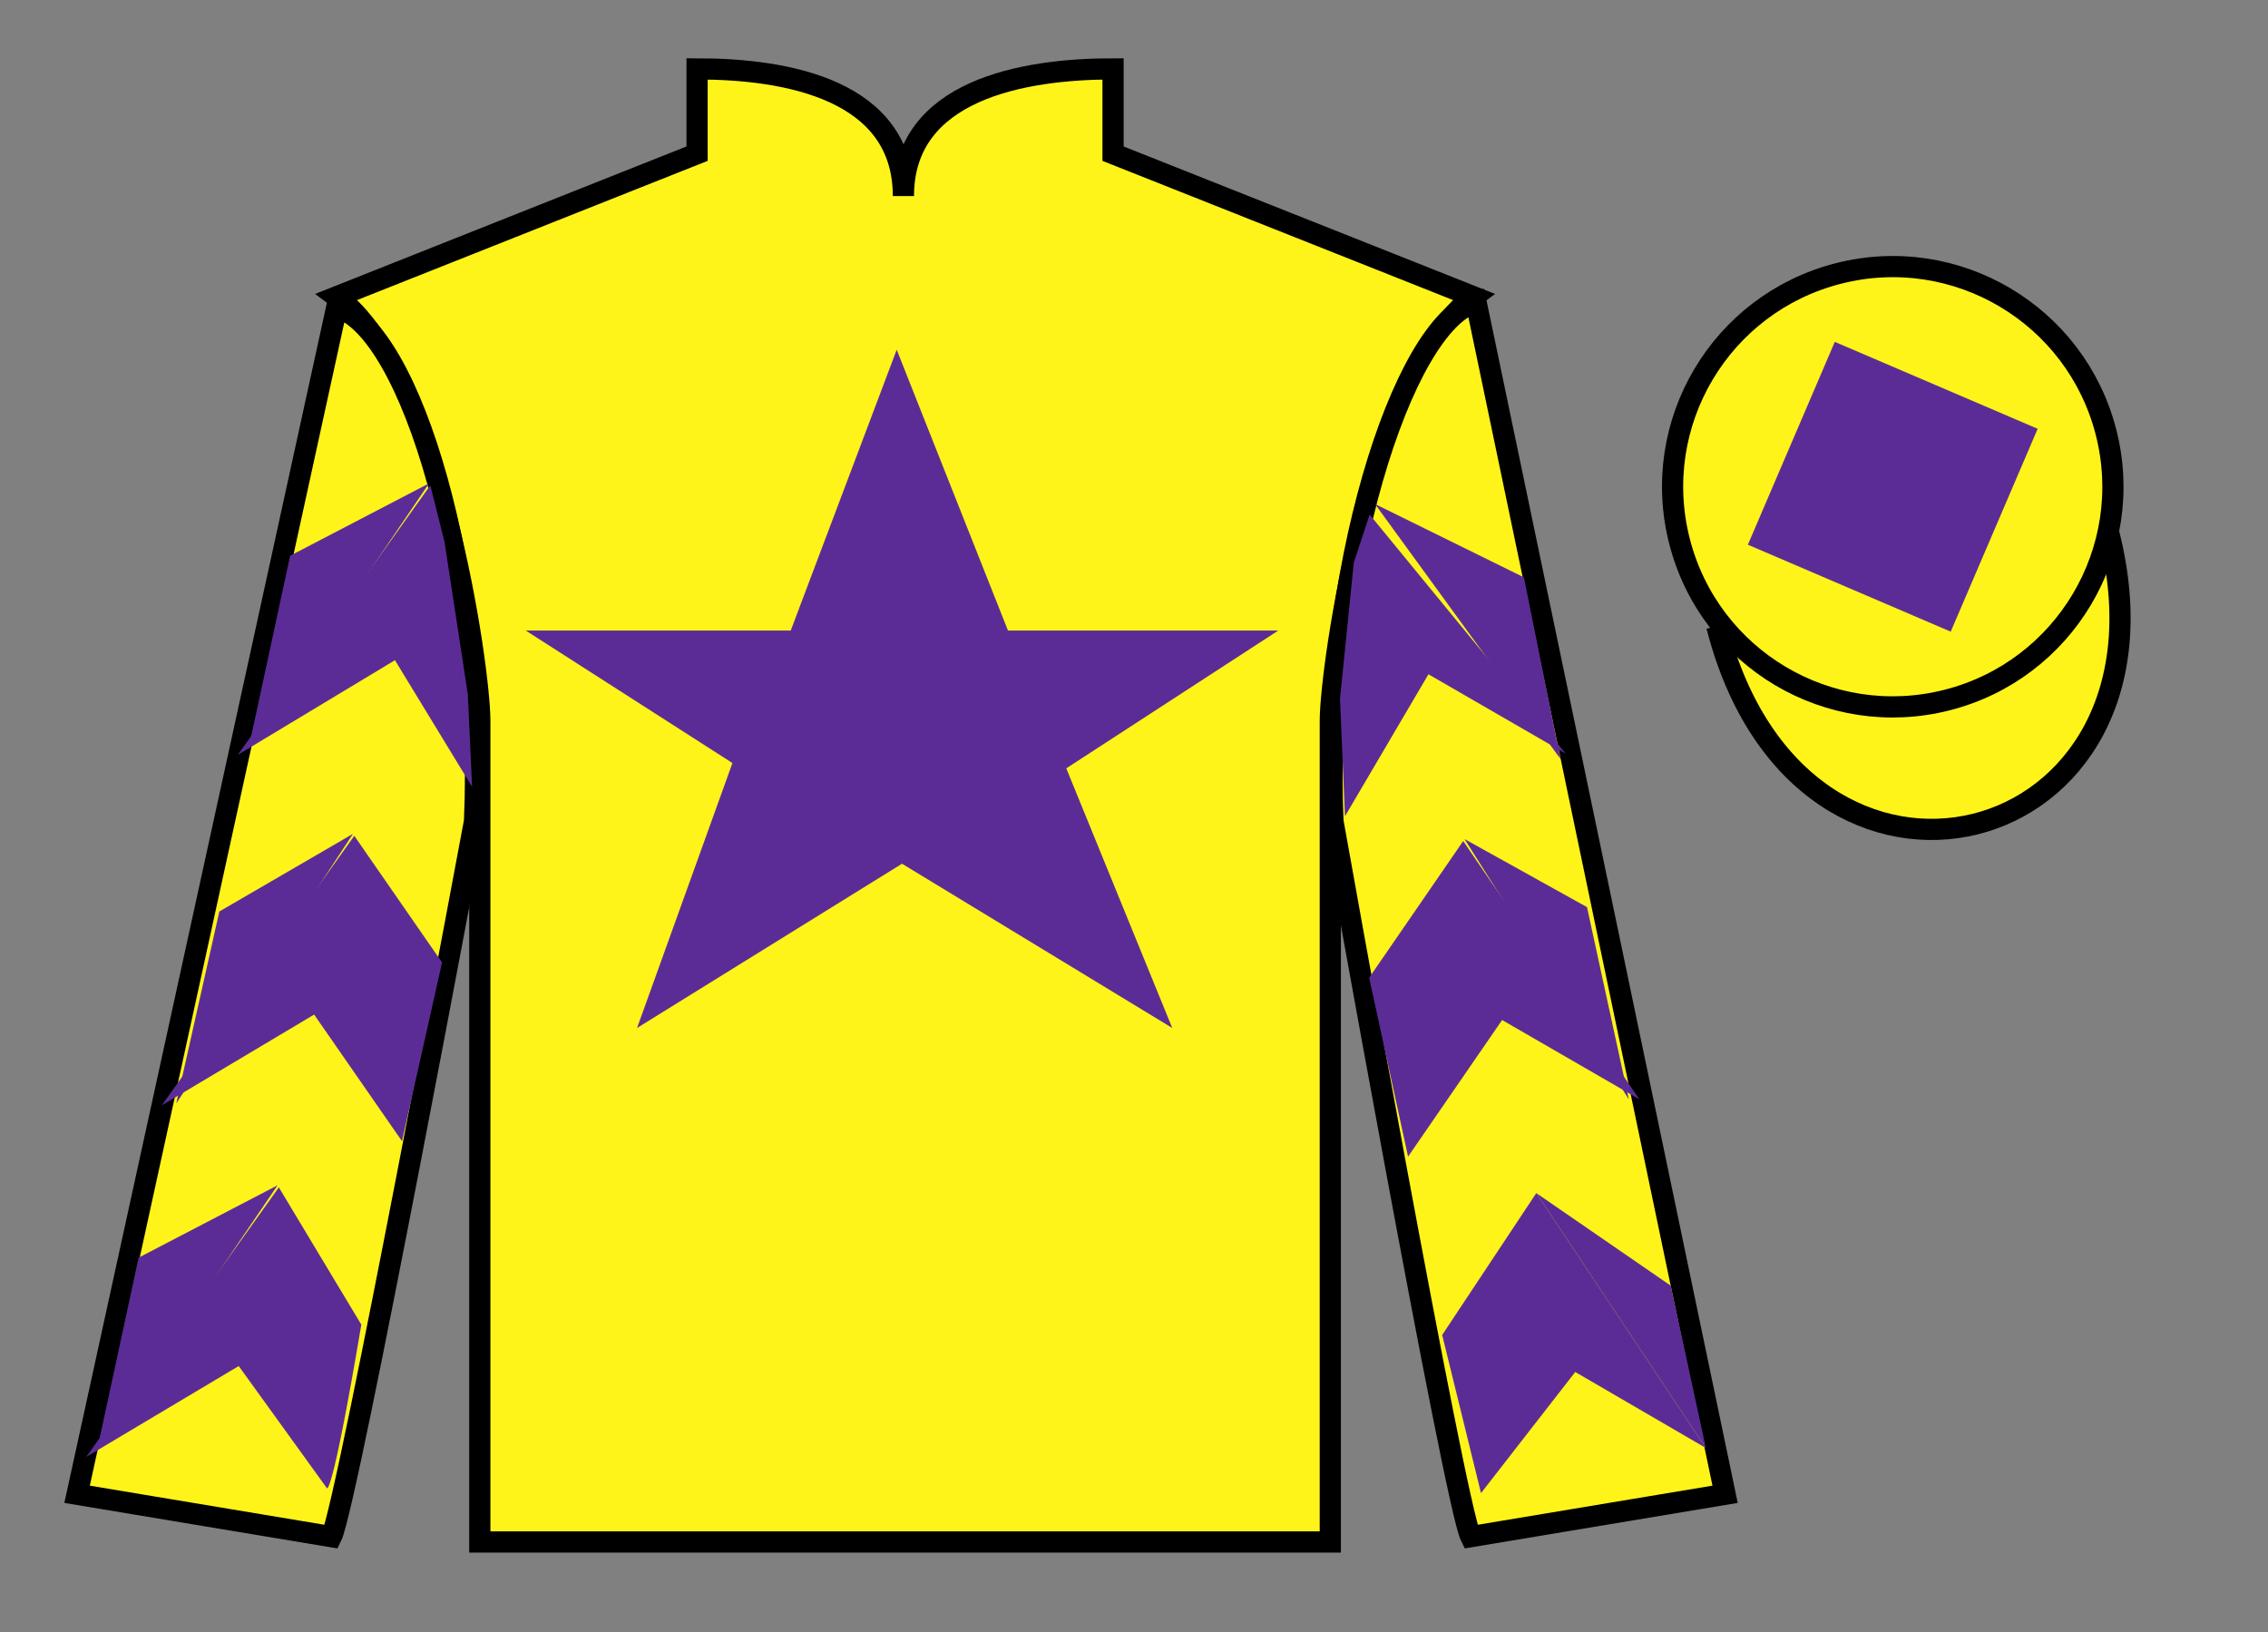 <?xml version="1.0" encoding="UTF-8"?>
<svg xmlns="http://www.w3.org/2000/svg" xmlns:xlink="http://www.w3.org/1999/xlink" width="107pt" height="77pt" viewBox="0 0 107 77" version="1.1">
<rect x="0" y="0" width="107" height="77" fill="#808080" stroke="none"/>
<g id="surface0">
<path style=" stroke:none;fill-rule:nonzero;fill:rgb(100%,95.41%,10.001%);fill-opacity:1;" d="M 32.887 3.25 L 32.887 7.25 L 15.887 14 C 20.637 17.5 22.637 31.5 22.637 34 C 22.637 36.5 22.637 72.75 22.637 72.75 L 62.762 72.75 C 62.762 72.75 62.762 36.5 62.762 34 C 62.762 31.5 64.762 17.5 69.512 14 L 52.512 7.25 L 52.512 3.25 C 48.246 3.25 42.621 4.25 42.621 9.25 C 42.621 4.25 37.152 3.25 32.887 3.25 "/>
<path style="fill:none;stroke-width:10;stroke-linecap:butt;stroke-linejoin:miter;stroke:rgb(0%,0%,0%);stroke-opacity:1;stroke-miterlimit:4;" d="M 328.867 737.5 L 328.867 697.5 L 158.867 630 C 206.367 595 226.367 455 226.367 430 C 226.367 405 226.367 42.5 226.367 42.5 L 627.617 42.5 C 627.617 42.5 627.617 405 627.617 430 C 627.617 455 647.617 595 695.117 630 L 525.117 697.5 L 525.117 737.5 C 482.461 737.5 426.211 727.5 426.211 677.5 C 426.211 727.5 371.523 737.5 328.867 737.5 Z M 328.867 737.5 " transform="matrix(0.1,0,0,-0.1,0,77)"/>
<path style=" stroke:none;fill-rule:nonzero;fill:rgb(100%,95.41%,10.001%);fill-opacity:1;" d="M 15.637 72.5 C 16.387 71 22.387 38.75 22.387 38.75 C 22.887 27.25 19.387 15.5 15.887 14.5 L 3.637 70.5 L 15.637 72.5 "/>
<path style="fill:none;stroke-width:10;stroke-linecap:butt;stroke-linejoin:miter;stroke:rgb(0%,0%,0%);stroke-opacity:1;stroke-miterlimit:4;" d="M 156.367 45 C 163.867 60 223.867 382.5 223.867 382.5 C 228.867 497.5 193.867 615 158.867 625 L 36.367 65 L 156.367 45 Z M 156.367 45 " transform="matrix(0.1,0,0,-0.1,0,77)"/>
<path style=" stroke:none;fill-rule:nonzero;fill:rgb(100%,95.41%,10.001%);fill-opacity:1;" d="M 81.387 70.5 L 69.637 14.25 C 66.137 15.25 62.387 27.25 62.887 38.75 C 62.887 38.75 68.637 71 69.387 72.5 L 81.387 70.5 "/>
<path style="fill:none;stroke-width:10;stroke-linecap:butt;stroke-linejoin:miter;stroke:rgb(0%,0%,0%);stroke-opacity:1;stroke-miterlimit:4;" d="M 813.867 65 L 696.367 627.5 C 661.367 617.5 623.867 497.5 628.867 382.5 C 628.867 382.5 686.367 60 693.867 45 L 813.867 65 Z M 813.867 65 " transform="matrix(0.1,0,0,-0.1,0,77)"/>
<path style="fill-rule:nonzero;fill:rgb(100%,95.41%,10.001%);fill-opacity:1;stroke-width:10;stroke-linecap:butt;stroke-linejoin:miter;stroke:rgb(0%,0%,0%);stroke-opacity:1;stroke-miterlimit:4;" d="M 809.961 474.609 C 849.688 318.945 1033.633 366.523 994.844 518.555 " transform="matrix(0.1,0,0,-0.1,0,77)"/>
<path style=" stroke:none;fill-rule:nonzero;fill:rgb(36.085%,17.488%,58.595%);fill-opacity:1;" d="M 42.305 16.5 L 37.305 29.75 L 24.805 29.75 L 34.555 36 L 30.055 48.5 L 42.555 40.75 L 55.305 48.5 L 50.305 36.25 L 60.305 29.75 L 47.555 29.75 L 42.305 16.5 "/>
<path style=" stroke:none;fill-rule:nonzero;fill:rgb(100%,95.41%,10.001%);fill-opacity:1;" d="M 91.863 33.027 C 97.422 31.609 100.777 25.953 99.359 20.398 C 97.941 14.84 92.285 11.484 86.73 12.902 C 81.172 14.32 77.816 19.973 79.234 25.531 C 80.652 31.09 86.309 34.445 91.863 33.027 "/>
<path style="fill:none;stroke-width:10;stroke-linecap:butt;stroke-linejoin:miter;stroke:rgb(0%,0%,0%);stroke-opacity:1;stroke-miterlimit:4;" d="M 918.633 439.727 C 974.219 453.906 1007.773 510.469 993.594 566.016 C 979.414 621.602 922.852 655.156 867.305 640.977 C 811.719 626.797 778.164 570.273 792.344 514.688 C 806.523 459.102 863.086 425.547 918.633 439.727 Z M 918.633 439.727 " transform="matrix(0.1,0,0,-0.1,0,77)"/>
<path style=" stroke:none;fill-rule:nonzero;fill:rgb(36.085%,17.488%,58.595%);fill-opacity:1;" d="M 11.215 35.617 L 18.633 31.148 L 22.273 37.125 L 22.07 32.75 L 20.973 25.574 L 20.301 22.898 "/>
<path style=" stroke:none;fill-rule:nonzero;fill:rgb(36.085%,17.488%,58.595%);fill-opacity:1;" d="M 20.242 22.805 L 13.688 26.219 L 11.715 35.367 "/>
<path style=" stroke:none;fill-rule:nonzero;fill:rgb(36.085%,17.488%,58.595%);fill-opacity:1;" d="M 13.156 56.02 L 17.047 62.496 C 15.605 71.031 15.41 70.195 15.41 70.195 L 11.262 64.449 L 4.066 68.738 "/>
<path style=" stroke:none;fill-rule:nonzero;fill:rgb(36.085%,17.488%,58.595%);fill-opacity:1;" d="M 13.094 55.922 L 6.539 59.336 L 4.566 68.488 "/>
<path style=" stroke:none;fill-rule:nonzero;fill:rgb(36.085%,17.488%,58.595%);fill-opacity:1;" d="M 7.625 52.156 L 14.82 47.867 L 18.965 53.84 L 20.855 45.41 L 16.715 39.434 "/>
<path style=" stroke:none;fill-rule:nonzero;fill:rgb(36.085%,17.488%,58.595%);fill-opacity:1;" d="M 16.652 39.34 L 10.348 43.004 L 8.316 52.059 "/>
<path style=" stroke:none;fill-rule:nonzero;fill:rgb(36.085%,17.488%,58.595%);fill-opacity:1;" d="M 73.867 35.555 L 67.391 31.812 L 63.453 38.512 L 63.219 32.957 L 63.871 26.535 L 64.617 24.277 "/>
<path style=" stroke:none;fill-rule:nonzero;fill:rgb(36.085%,17.488%,58.595%);fill-opacity:1;" d="M 64.867 23.777 L 71.895 27.238 L 73.617 35.805 "/>
<path style=" stroke:none;fill-rule:nonzero;fill:rgb(36.085%,17.488%,58.595%);fill-opacity:1;" d="M 80.48 68.316 L 74.316 64.73 L 69.871 70.445 L 68.039 62.984 L 72.48 56.289 "/>
<path style=" stroke:none;fill-rule:nonzero;fill:rgb(36.085%,17.488%,58.595%);fill-opacity:1;" d="M 72.48 56.289 L 78.82 60.656 L 80.48 68.316 "/>
<path style=" stroke:none;fill-rule:nonzero;fill:rgb(36.085%,17.488%,58.595%);fill-opacity:1;" d="M 77.344 51.867 L 70.867 48.125 L 66.43 54.57 L 64.594 46.129 L 69.031 39.68 "/>
<path style=" stroke:none;fill-rule:nonzero;fill:rgb(36.085%,17.488%,58.595%);fill-opacity:1;" d="M 69.094 39.586 L 74.871 42.797 L 76.844 51.867 "/>
<path style=" stroke:none;fill-rule:nonzero;fill:rgb(36.085%,17.488%,58.595%);fill-opacity:1;" d="M 92.031 29.801 L 96.133 20.23 L 86.562 16.129 L 82.461 25.699 L 92.031 29.801 "/>
</g>
</svg>
